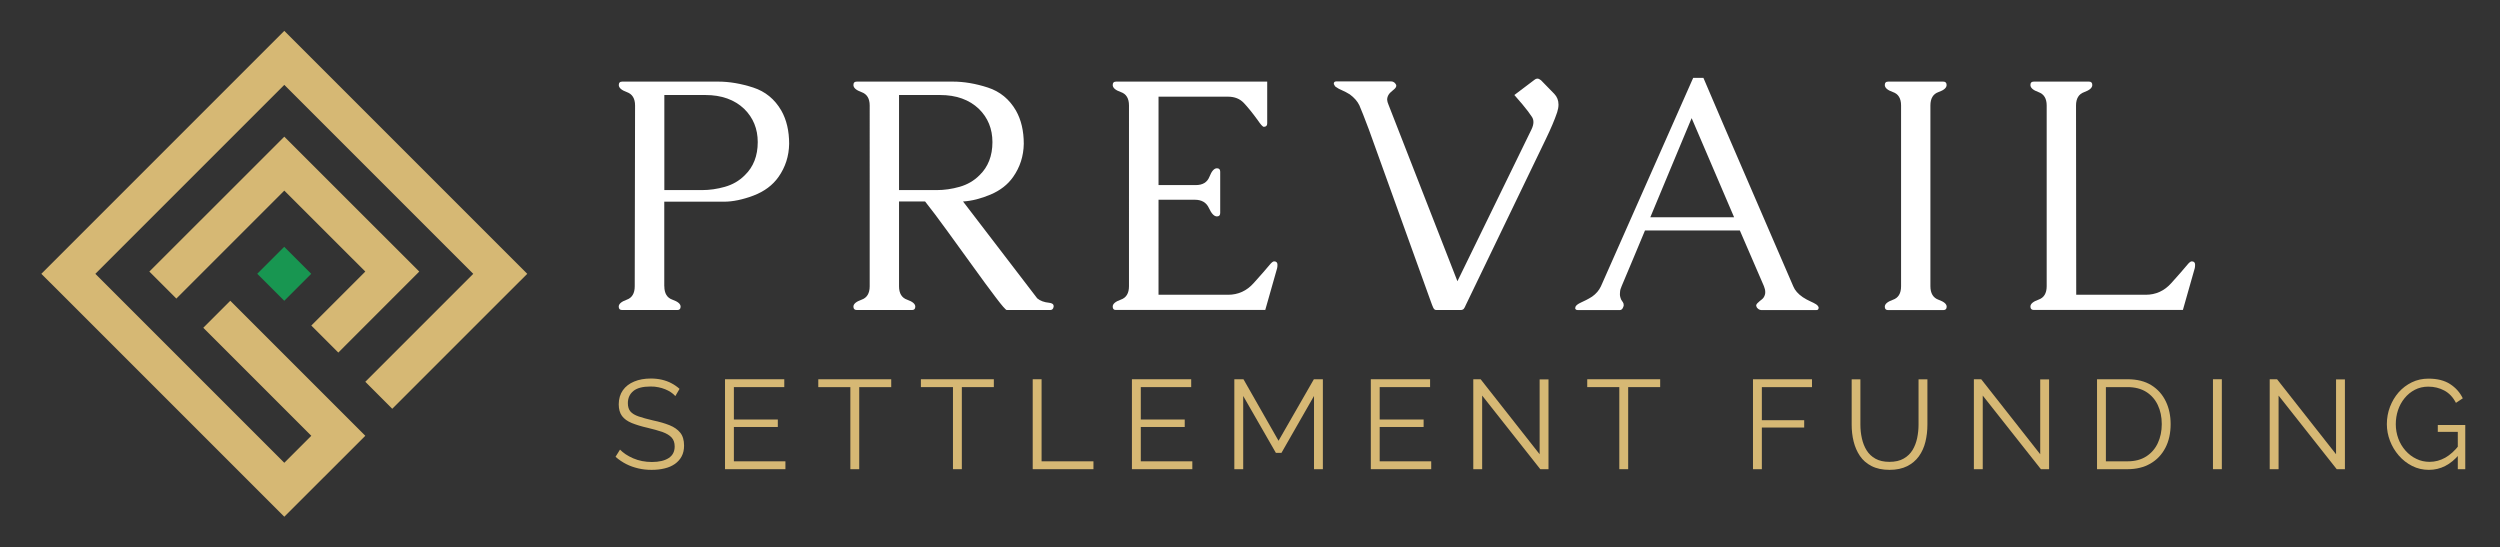 <?xml version="1.0" encoding="utf-8"?>
<!-- Generator: Adobe Illustrator 25.4.1, SVG Export Plug-In . SVG Version: 6.00 Build 0)  -->
<svg version="1.1" id="Layer_1" xmlns="http://www.w3.org/2000/svg" xmlns:xlink="http://www.w3.org/1999/xlink" x="0px" y="0px"
	 viewBox="0 0 374.96 82.04" style="enable-background:new 0 0 374.96 82.04;" xml:space="preserve">
<rect x="0" y="0" width="374.96" height="82.04" fill="#333333" stroke="none"/>
<style type="text/css">
	.st0{opacity:0.1;fill:#606161;}
	.st1{fill:#939598;}
	.st2{fill:#232429;}
	.st3{fill:#FFFFFF;}
	.st4{fill:#121111;}
	.st5{fill:#DDB826;}
	.st6{fill:#189651;}
	.st7{fill:#3FB76D;}
	.st8{fill:#76C58F;}
	.st9{fill:#A2D5B0;}
	.st10{fill:#4ABA74;}
	.st11{fill:#5EBE79;}
	.st12{fill:#AACAAB;}
	.st13{fill:#159752;}
	.st14{fill:#F0DEA6;}
	.st15{fill:none;}
	.st16{opacity:0.25;}
	.st17{fill:#202D25;}
	.st18{fill:#606161;}
	.st19{fill:url(#SVGID_1_);}
	.st20{fill:url(#SVGID_00000130634491571754864890000006855583486626233228_);}
	.st21{fill:url(#SVGID_00000071557011326073220200000002484659998793135789_);}
	.st22{fill:url(#SVGID_00000060710111759405372430000015333304341033595273_);}
	.st23{fill:url(#SVGID_00000106825801977529438660000017965939985645706911_);}
	.st24{opacity:0.5;}
	.st25{opacity:0.4;}
	.st26{fill:#89CBA8;}
	.st27{fill:#EEDC92;}
	.st28{fill:#CCCCCB;}
	.st29{fill:#F1C763;}
	.st30{fill:#D6B874;}
	.st31{opacity:0.4;fill:#232429;}
	.st32{fill:none;stroke:#FFFFFF;stroke-width:2;stroke-miterlimit:10;}
	.st33{fill:#333333;}
	.st34{fill:#3C5A99;}
	.st35{fill:#FCFDFE;}
	.st36{fill:#1376A8;}
</style>
<polygon class="st15" points="37.69,43.16 42.23,38.63 46.76,43.16 42.23,47.69 46.76,52.23 55.83,43.16 42.23,29.56 24.09,47.7 
	19.55,43.16 42.23,20.49 42.23,20.49 60.37,38.63 64.9,43.16 60.37,47.7 51.3,56.76 55.83,61.3 73.97,43.16 42.23,11.42 
	10.48,43.16 42.23,74.91 46.76,70.37 33.16,56.77 28.62,52.23 33.16,47.69 "/>
<polygon class="st15" points="251.23,34.81 249.8,31.16 242.66,31.16 241.15,34.81 "/>
<path class="st15" d="M110.26,32.55c1.15,0,2.34-0.23,3.58-0.7c0.47-0.18,0.91-0.42,1.32-0.7h-8.31v0.86
	C107.62,32.38,108.75,32.55,110.26,32.55z"/>
<polygon class="st15" points="216.82,39.71 219.76,31.16 213.5,31.16 216.67,39.71 "/>
<polygon class="st15" points="37.69,43.16 42.23,38.63 46.76,43.16 42.23,47.69 46.76,52.23 55.83,43.16 42.23,29.56 24.09,47.7 
	19.55,43.16 42.23,20.49 42.23,20.49 60.37,38.63 64.9,43.16 60.37,47.7 51.3,56.76 55.83,61.3 73.97,43.16 42.23,11.42 
	10.48,43.16 42.23,74.91 46.76,70.37 33.16,56.77 28.62,52.23 33.16,47.69 "/>
<polygon class="st15" points="251.23,34.81 249.8,31.16 242.66,31.16 241.15,34.81 "/>
<path class="st15" d="M110.26,32.55c1.15,0,2.34-0.23,3.58-0.7c0.47-0.18,0.91-0.42,1.32-0.7h-8.31v0.86
	C107.62,32.38,108.75,32.55,110.26,32.55z"/>
<polygon class="st15" points="216.82,39.71 219.76,31.16 213.5,31.16 216.67,39.71 "/>
<path class="st15" d="M138.68,28.17c0.5,0,0.98-0.02,1.44-0.06h-4.38v0.06H138.68z"/>
<g>
	<g>
		<polygon class="st30" points="62.88,40.73 42.64,20.5 22.4,40.73 26.45,44.78 42.64,28.59 54.79,40.73 46.69,48.83 50.74,52.88 
			58.83,44.78 		"/>
		
			<rect x="39.78" y="38.2" transform="matrix(0.707 -0.707 0.707 0.707 -16.549 42.179)" class="st6" width="5.72" height="5.73"/>
		<polygon class="st30" points="79.08,41.07 75.03,37.02 42.64,4.63 38.59,8.68 10.25,37.02 6.2,41.07 10.25,45.11 38.59,73.45 
			42.64,77.5 50.74,69.41 54.79,65.36 50.74,61.31 38.59,49.16 38.59,49.16 34.54,45.11 30.49,49.16 34.54,53.21 46.69,65.36 
			42.64,69.41 14.3,41.07 42.64,12.73 70.98,41.07 54.79,57.26 58.83,61.31 75.03,45.11 		"/>
	</g>
	<g>
		<g>
			<g>
				<path class="st30" d="M101.29,59.41c-0.19-0.22-0.41-0.41-0.67-0.58c-0.25-0.17-0.54-0.32-0.86-0.45
					c-0.32-0.13-0.66-0.23-1.02-0.3c-0.36-0.08-0.74-0.11-1.15-0.11c-1.18,0-2.04,0.22-2.59,0.67c-0.55,0.45-0.83,1.06-0.83,1.83
					c0,0.53,0.13,0.95,0.39,1.25c0.26,0.3,0.67,0.55,1.23,0.74c0.56,0.19,1.27,0.39,2.13,0.59c0.96,0.2,1.79,0.44,2.49,0.72
					c0.7,0.28,1.23,0.65,1.62,1.13c0.38,0.47,0.57,1.12,0.57,1.93c0,0.62-0.12,1.16-0.36,1.61c-0.24,0.46-0.58,0.83-1.01,1.14
					c-0.43,0.3-0.94,0.53-1.54,0.67c-0.6,0.15-1.25,0.22-1.96,0.22c-0.7,0-1.37-0.07-2-0.22c-0.64-0.15-1.24-0.36-1.81-0.65
					s-1.1-0.65-1.6-1.09l0.67-1.08c0.24,0.25,0.53,0.49,0.86,0.71c0.33,0.22,0.71,0.42,1.12,0.6c0.41,0.18,0.85,0.31,1.33,0.41
					c0.47,0.09,0.97,0.14,1.47,0.14c1.08,0,1.92-0.2,2.52-0.59s0.9-0.97,0.9-1.74c0-0.56-0.15-1-0.46-1.34
					c-0.3-0.33-0.76-0.61-1.37-0.83c-0.61-0.21-1.36-0.42-2.24-0.63c-0.94-0.21-1.73-0.46-2.38-0.72c-0.65-0.27-1.13-0.62-1.45-1.05
					c-0.32-0.44-0.49-1.01-0.49-1.74c0-0.83,0.21-1.54,0.62-2.12c0.41-0.58,0.98-1.01,1.7-1.31c0.72-0.3,1.55-0.45,2.49-0.45
					c0.59,0,1.15,0.06,1.66,0.18c0.51,0.12,0.99,0.29,1.42,0.52c0.44,0.23,0.85,0.51,1.23,0.85L101.29,59.41z"/>
				<path class="st30" d="M117.8,69.19v1.18h-9.06V56.88h8.89v1.18h-7.56v4.86h6.59v1.12h-6.59v5.15H117.8z"/>
				<path class="st30" d="M133.68,58.06h-4.81v12.31h-1.33V58.06h-4.81v-1.18h10.94V58.06z"/>
				<path class="st30" d="M149.07,58.06h-4.81v12.31h-1.33V58.06h-4.81v-1.18h10.94V58.06z"/>
				<path class="st30" d="M154.89,70.37V56.88h1.33v12.31H164v1.18H154.89z"/>
				<path class="st30" d="M178.83,69.19v1.18h-9.06V56.88h8.89v1.18h-7.56v4.86h6.59v1.12h-6.59v5.15H178.83z"/>
				<path class="st30" d="M197.08,70.37V59.39l-4.88,8.53h-0.84l-4.9-8.53v10.98h-1.33V56.88h1.37l5.26,9.23l5.3-9.23h1.35v13.49
					H197.08z"/>
				<path class="st30" d="M214.66,69.19v1.18h-9.06V56.88h8.89v1.18h-7.56v4.86h6.59v1.12h-6.59v5.15H214.66z"/>
				<path class="st30" d="M222.3,59.33v11.04h-1.33V56.88h1.1l8.85,11.25V56.9h1.33v13.47h-1.23L222.3,59.33z"/>
				<path class="st30" d="M249.01,58.06h-4.81v12.31h-1.33V58.06h-4.81v-1.18h10.94V58.06z"/>
				<path class="st30" d="M262.92,70.37V56.88h8.85v1.18h-7.52v4.96h6.35v1.1h-6.35v6.25H262.92z"/>
				<path class="st30" d="M283.4,70.47c-1.06,0-1.96-0.19-2.7-0.57c-0.74-0.38-1.32-0.89-1.75-1.53c-0.43-0.64-0.74-1.36-0.94-2.17
					c-0.2-0.81-0.29-1.65-0.29-2.51v-6.8h1.31v6.8c0,0.7,0.07,1.38,0.22,2.05c0.15,0.67,0.38,1.27,0.71,1.8
					c0.33,0.53,0.77,0.95,1.33,1.26c0.56,0.31,1.25,0.47,2.09,0.47c0.86,0,1.57-0.16,2.14-0.49c0.56-0.32,1.01-0.75,1.33-1.28
					c0.32-0.53,0.55-1.13,0.69-1.79c0.14-0.67,0.21-1.34,0.21-2.02v-6.8h1.33v6.8c0,0.9-0.1,1.76-0.3,2.58
					c-0.2,0.82-0.53,1.54-0.98,2.17c-0.45,0.62-1.04,1.12-1.76,1.48C285.32,70.28,284.44,70.47,283.4,70.47z"/>
				<path class="st30" d="M297.38,59.33v11.04h-1.33V56.88h1.1l8.85,11.25V56.9h1.33v13.47h-1.23L297.38,59.33z"/>
				<path class="st30" d="M314.52,70.37V56.88h4.58c1.43,0,2.62,0.3,3.58,0.9c0.96,0.6,1.67,1.41,2.16,2.43s0.72,2.15,0.72,3.39
					c0,1.37-0.26,2.56-0.79,3.57c-0.53,1.01-1.27,1.8-2.24,2.36c-0.97,0.56-2.11,0.84-3.43,0.84H314.52z M324.23,63.61
					c0-1.08-0.2-2.03-0.6-2.87c-0.4-0.84-0.98-1.49-1.74-1.97c-0.76-0.47-1.69-0.71-2.79-0.71h-3.25v11.13h3.25
					c1.12,0,2.05-0.25,2.81-0.74s1.34-1.16,1.73-2C324.03,65.61,324.23,64.66,324.23,63.61z"/>
				<path class="st30" d="M331.91,70.37V56.88h1.33v13.49H331.91z"/>
				<path class="st30" d="M341.75,59.33v11.04h-1.33V56.88h1.1l8.85,11.25V56.9h1.33v13.47h-1.23L341.75,59.33z"/>
				<path class="st30" d="M364.3,70.47c-0.9,0-1.74-0.19-2.51-0.58s-1.44-0.91-2.01-1.57c-0.57-0.66-1.01-1.39-1.32-2.2
					s-0.47-1.65-0.47-2.51c0-0.91,0.16-1.78,0.47-2.59s0.74-1.54,1.3-2.18c0.56-0.63,1.22-1.13,1.98-1.5
					c0.76-0.37,1.59-0.55,2.49-0.55c1.33,0,2.41,0.27,3.25,0.82c0.84,0.54,1.47,1.25,1.9,2.13l-1.03,0.68
					c-0.43-0.84-1.01-1.45-1.73-1.84c-0.72-0.39-1.53-0.59-2.41-0.59c-0.75,0-1.42,0.16-2.02,0.47s-1.12,0.74-1.55,1.27
					c-0.43,0.53-0.76,1.13-0.98,1.8c-0.22,0.67-0.33,1.37-0.33,2.09c0,0.76,0.13,1.48,0.38,2.16c0.25,0.68,0.61,1.28,1.08,1.81
					s1.01,0.94,1.62,1.23c0.61,0.3,1.28,0.45,1.99,0.45c0.82,0,1.6-0.21,2.34-0.62c0.73-0.41,1.44-1.05,2.11-1.91v1.41
					C367.56,69.69,366.05,70.47,364.3,70.47z M368.63,64.77h-3v-1.03h4.12v6.63h-1.12V64.77z"/>
			</g>
		</g>
		<g>
			<g>
				<path class="st3" d="M99.64,42.94c0,1.06,0.41,1.73,1.22,2.01c0.81,0.29,1.22,0.63,1.22,1.04c0,0.34-0.16,0.51-0.49,0.51h-8.28
					c-0.34,0-0.51-0.17-0.51-0.51c0-0.41,0.4-0.75,1.2-1.04c0.8-0.28,1.2-0.96,1.2-2.01l0.05-27.12c0-1.04-0.41-1.71-1.22-2
					c-0.81-0.29-1.22-0.65-1.22-1.07c0-0.34,0.17-0.51,0.51-0.51h14.4c1.68,0,3.43,0.3,5.25,0.89c1.82,0.59,3.23,1.75,4.22,3.46
					c0.78,1.38,1.17,3.04,1.17,4.98c-0.03,1.84-0.56,3.49-1.59,4.96c-0.88,1.25-2.13,2.18-3.75,2.8c-1.62,0.61-3.1,0.92-4.43,0.92
					h-8.96V42.94z M99.64,14.25v14.26h5.66c1.12,0,2.26-0.16,3.42-0.49c1.16-0.33,2.15-0.9,2.98-1.73c1.3-1.25,1.95-2.91,1.95-4.98
					c0-1.99-0.68-3.65-2.03-4.98c-1.45-1.38-3.39-2.08-5.83-2.08H99.64z"/>
				<path class="st3" d="M155.57,44.75c0.46,0.38,1.05,0.59,1.78,0.66c0.46,0.05,0.68,0.22,0.68,0.51v0.07
					c-0.05,0.34-0.22,0.51-0.51,0.51H151c-0.15,0-0.7-0.63-1.66-1.9c-0.96-1.27-2.08-2.78-3.34-4.54s-2.57-3.56-3.91-5.4
					c-1.33-1.84-2.45-3.32-3.34-4.44h-3.91v12.72c0,1.06,0.41,1.73,1.22,2.01c0.81,0.29,1.22,0.63,1.22,1.04
					c0,0.34-0.16,0.51-0.49,0.51h-8.28c-0.34,0-0.51-0.17-0.51-0.51c0-0.41,0.41-0.75,1.22-1.04c0.81-0.28,1.22-0.96,1.22-2.01
					V15.82c0-1.04-0.41-1.71-1.22-2c-0.81-0.29-1.22-0.65-1.22-1.07c0-0.34,0.17-0.51,0.51-0.51h14.4c1.68,0,3.43,0.3,5.25,0.89
					c1.82,0.59,3.23,1.75,4.22,3.46c0.78,1.38,1.17,3.04,1.17,4.98c-0.03,1.84-0.56,3.49-1.59,4.96c-0.81,1.16-1.95,2.04-3.39,2.65
					c-1.45,0.61-2.82,0.96-4.13,1.04L155.57,44.75z M134.84,14.25v14.26h5.66c1.12,0,2.26-0.16,3.42-0.49
					c1.16-0.33,2.15-0.9,2.98-1.73c1.3-1.25,1.95-2.91,1.95-4.98c0-1.99-0.68-3.65-2.03-4.98c-1.45-1.38-3.39-2.08-5.83-2.08H134.84
					z"/>
				<path class="st3" d="M173.77,44.21h10.42c1.51,0,2.8-0.58,3.84-1.75c1.05-1.16,1.84-2.07,2.38-2.72
					c0.29-0.36,0.52-0.54,0.68-0.54c0.34,0,0.51,0.17,0.51,0.51c0,0.21-0.02,0.38-0.05,0.51l-1.78,6.27h-22.44
					c-0.29,0-0.44-0.17-0.44-0.51c0-0.41,0.41-0.75,1.22-1.04c0.81-0.28,1.22-0.96,1.22-2.01V15.82c0-1.06-0.41-1.73-1.22-2.01
					c-0.81-0.28-1.22-0.64-1.22-1.06c0-0.34,0.17-0.51,0.51-0.51h22.66v6.27c0,0.34-0.17,0.51-0.51,0.51c-0.16,0-0.46-0.33-0.9-0.98
					c-0.81-1.12-1.52-1.99-2.11-2.61c-0.59-0.62-1.38-0.93-2.36-0.93h-10.42v13.26h5.59c1.04,0,1.72-0.42,2.05-1.26
					c0.33-0.84,0.7-1.26,1.12-1.26c0.33,0,0.49,0.17,0.49,0.51v6.2c0,0.34-0.16,0.51-0.49,0.51c-0.42,0-0.82-0.42-1.2-1.25
					c-0.38-0.83-1.08-1.25-2.12-1.25h-5.44V44.21z"/>
				<path class="st3" d="M208.24,15.67l10.35,26.51l11.08-22.71c0.21-0.42,0.32-0.81,0.32-1.15c0-0.29-0.07-0.55-0.22-0.78
					c-0.31-0.49-0.79-1.12-1.44-1.9l-1.2-1.39l3.03-2.29c0.13-0.11,0.27-0.17,0.42-0.17c0.16,0,0.34,0.08,0.54,0.24l2,2.05
					c0.42,0.44,0.63,0.98,0.63,1.61c0,0.36-0.07,0.74-0.2,1.15c-0.39,1.16-0.97,2.51-1.73,4.08l-11.96,24.8
					c-0.11,0.28-0.23,0.49-0.34,0.63c-0.13,0.1-0.26,0.15-0.39,0.15h-3.69c-0.16,0-0.29-0.06-0.39-0.2
					c-0.05-0.05-0.13-0.24-0.26-0.56c-0.12-0.33-0.21-0.56-0.26-0.71l-9.23-25.63c-0.65-1.72-1.12-2.93-1.42-3.61
					c-0.29-0.6-0.77-1.15-1.44-1.64c-0.39-0.24-0.77-0.44-1.14-0.6c-0.37-0.15-0.66-0.31-0.89-0.48c-0.15-0.08-0.24-0.2-0.29-0.34
					c-0.05-0.06-0.07-0.14-0.07-0.22c0-0.05,0.02-0.1,0.05-0.15c0.06-0.1,0.16-0.15,0.29-0.15h8.28c0.15,0,0.29,0.05,0.44,0.15
					c0.15,0.13,0.24,0.25,0.29,0.37c0.02,0.05,0.02,0.09,0.02,0.12c0,0.16-0.09,0.33-0.27,0.49c-0.16,0.15-0.35,0.3-0.55,0.48
					c-0.2,0.17-0.35,0.38-0.45,0.62c-0.07,0.16-0.1,0.33-0.1,0.51C208.07,15.19,208.13,15.43,208.24,15.67z"/>
				<path class="st3" d="M255.48,11.67c0.81,1.92,1.82,4.27,3.02,7.06c1.2,2.78,2.43,5.65,3.71,8.59c1.28,2.95,2.51,5.81,3.71,8.59
					c1.2,2.78,2.21,5.13,3.04,7.03c0.24,0.6,0.72,1.15,1.44,1.64c0.37,0.24,0.75,0.45,1.11,0.61c0.37,0.16,0.66,0.32,0.89,0.46
					c0.16,0.11,0.27,0.23,0.32,0.34c0.03,0.07,0.05,0.13,0.05,0.2c0,0.05-0.02,0.11-0.05,0.17c-0.05,0.1-0.15,0.15-0.29,0.15h-8.25
					c-0.15,0-0.29-0.05-0.44-0.15c-0.16-0.11-0.26-0.24-0.29-0.37c-0.03-0.05-0.05-0.1-0.05-0.15c0-0.15,0.1-0.3,0.29-0.46
					c0.15-0.15,0.33-0.3,0.54-0.46c0.21-0.16,0.37-0.38,0.46-0.66c0.05-0.13,0.07-0.28,0.07-0.44c0-0.28-0.07-0.58-0.2-0.9
					l-3.61-8.35h-14.23c-0.59,1.4-1.17,2.8-1.75,4.19c-0.58,1.39-1.16,2.78-1.75,4.16c-0.15,0.33-0.23,0.62-0.24,0.88
					c-0.02,0.11-0.02,0.23-0.02,0.34c0,0.16,0.02,0.32,0.07,0.46c0.05,0.21,0.13,0.39,0.24,0.53c0.11,0.14,0.2,0.28,0.24,0.43
					c0.02,0.13,0.02,0.22,0.02,0.27s-0.02,0.11-0.05,0.17c-0.11,0.34-0.29,0.51-0.54,0.51h-6.3c-0.16,0-0.28-0.05-0.34-0.15
					c0-0.02-0.02-0.06-0.05-0.12c0-0.03,0.02-0.11,0.05-0.24c0.1-0.21,0.37-0.42,0.83-0.63c0.24-0.11,0.51-0.24,0.79-0.38
					c0.28-0.14,0.57-0.31,0.87-0.5c0.6-0.42,1.04-0.94,1.32-1.54l13.84-31.27H255.48z M260.09,32.59l-6.37-14.87
					c-1.04,2.49-2.08,4.97-3.11,7.45c-1.03,2.47-2.06,4.95-3.09,7.42H260.09z"/>
				<path class="st3" d="M289.53,15.82v27.1c0,1.07,0.41,1.75,1.22,2.04c0.81,0.29,1.22,0.63,1.22,1.04c0,0.34-0.17,0.51-0.51,0.51
					h-8.28c-0.33,0-0.49-0.17-0.49-0.51c0-0.41,0.41-0.75,1.22-1.04c0.81-0.28,1.22-0.96,1.22-2.01V15.82
					c0-1.06-0.41-1.73-1.22-2.01c-0.81-0.28-1.22-0.64-1.22-1.06c0-0.34,0.17-0.51,0.51-0.51h8.25c0.34,0,0.51,0.17,0.51,0.51
					c0,0.42-0.41,0.78-1.22,1.06C289.94,14.09,289.53,14.76,289.53,15.82z"/>
				<path class="st3" d="M311.4,44.21h10.42c1.51,0,2.8-0.58,3.84-1.75c1.05-1.16,1.84-2.07,2.38-2.72
					c0.29-0.36,0.52-0.54,0.68-0.54c0.34,0,0.51,0.17,0.51,0.51c0,0.21-0.02,0.38-0.05,0.51l-1.78,6.27h-22.36
					c-0.34,0-0.51-0.17-0.51-0.51c0-0.41,0.41-0.75,1.22-1.04c0.81-0.28,1.22-0.96,1.22-2.01V15.82c0-1.04-0.41-1.71-1.22-2
					c-0.81-0.29-1.22-0.65-1.22-1.07c0-0.34,0.17-0.51,0.51-0.51h8.28c0.33,0,0.49,0.17,0.49,0.51c0,0.42-0.41,0.78-1.22,1.07
					c-0.81,0.29-1.22,0.96-1.22,2L311.4,44.21z"/>
			</g>
		</g>
	</g>
</g>
</svg>
